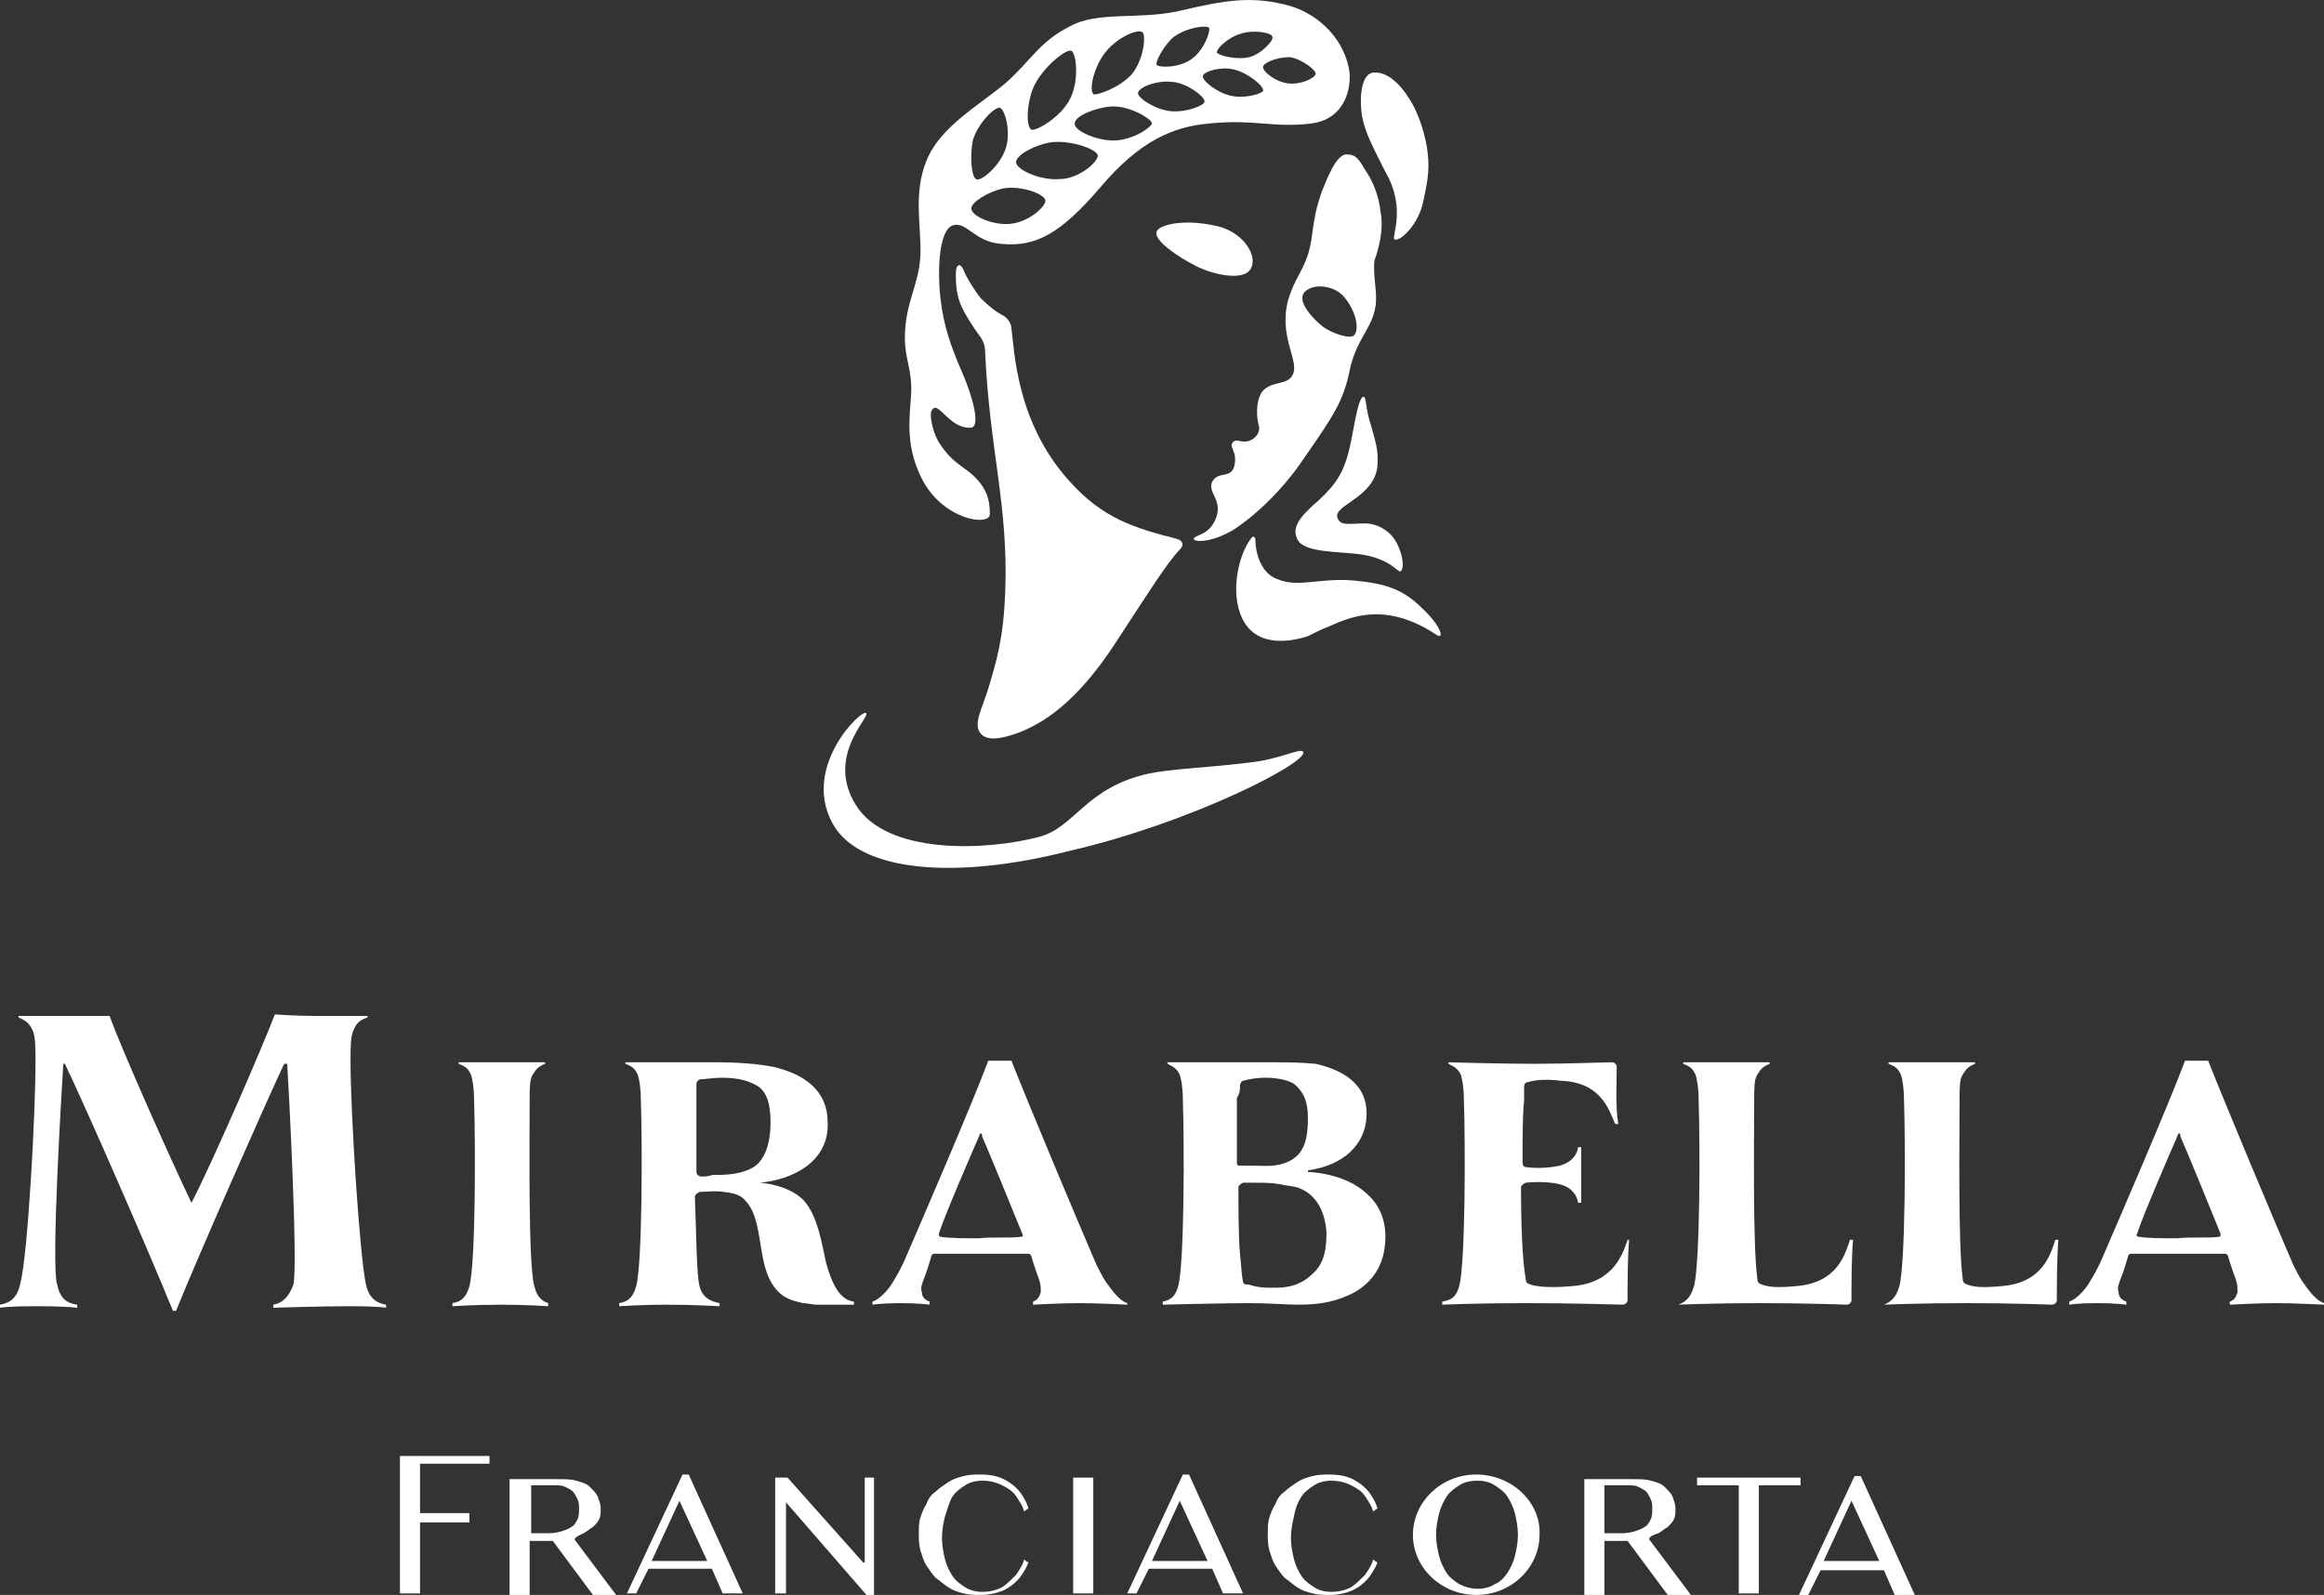 <svg xmlns="http://www.w3.org/2000/svg" xmlns:xlink="http://www.w3.org/1999/xlink" id="Livello_1" x="0px" y="0px" viewBox="0 0 150.5 103.3" style="enable-background:new 0 0 150.5 103.3;" xml:space="preserve">
<rect x="0" y="0" width="150.5" height="103.3" fill="#333333" stroke="none"/>
<style type="text/css">
	.st0{fill:#FFFFFF;}
</style>
<g>
	<path class="st0" d="M74.9,15c-0.2,0.6,1.5,1.7,2.5,2.2c0.9,0.5,3.1,1.1,3.6,0.2s-0.6-2.5-2.4-2.8C76.8,14.2,75.1,14.5,74.9,15"></path>
	<path class="st0" d="M90.3,15.5c0.3,0.2,1.6-0.9,1.9-2.6c0.3-1.4,0.4-2.1,0.2-3.4c-0.2-1.2-0.7-2.5-1.2-3.2   c-0.5-0.8-1.3-1.6-2.1-1.6c-0.9-0.1-1.1,1.4-0.9,2.8c0.2,1.1,0.7,2,1.5,3.6C91.1,13.5,90.1,15.3,90.3,15.5"></path>
	<path class="st0" d="M84.4,48.7c-0.2-0.3-1.5,0.5-3.6,0.7c-2.4,0.3-5,0.4-6.4,0.7c-4.1,0.9-4.8,3.5-7.1,4.1   c-3.4,0.9-9.9,1.2-11.9-2.1c-1.9-3.1,0.9-5.6,0.7-5.9c-0.2-0.4-4.2,3.4-2.2,7.1c1.7,3.2,8,3.7,15.4,1.8   C77.1,53.3,84.7,49.4,84.4,48.7"></path>
	<path class="st0" d="M84,34.9c-0.3-0.7,0-1.3,1.4-2.5c1.2-1.1,1.6-1.9,1.9-3c0.3-1,0.6-3.7,1-3.7c0.2,0,0.1,0.7,0.5,1.9   c0.2,0.8,0.5,1.5,0.4,2.6c-0.2,2-2.8,2.5-2.6,3.3c0.2,0.6,0.7,0.4,1.8,0.4c0.8,0,1.8,0.5,2.2,1.6c0.3,0.7,0.3,1.4,0.1,1.5   s-0.6-0.8-2.6-1.1C86.5,35.7,84.4,35.8,84,34.9"></path>
	<path class="st0" d="M83.4,5.4c-0.8-0.1-1.7-0.8-1.6-1.1s1-0.6,1.7-0.6c0.8,0.1,1.8,0.9,1.7,1.1C85.1,5.1,84.2,5.5,83.4,5.4    M79.7,6.2c-0.9-0.2-1.9-1-1.8-1.3s1.2-0.6,2-0.4c0.9,0.2,2,1.1,1.9,1.4C81.6,6.1,80.6,6.4,79.7,6.2 M75.8,7.2   c-1-0.1-2.2-0.9-2.1-1.2c0.1-0.4,1.3-0.8,2.1-0.7c1,0,2.3,1,2.2,1.3C78,6.8,76.9,7.3,75.8,7.2 M72.1,9.1c-1.2,0-2.6-0.7-2.5-1.1   c0-0.5,1.3-1,2.3-1.1c1.2-0.1,2.7,0.8,2.7,1.1C74.4,8.4,73.2,9.1,72.1,9.1 M68.6,11.6c-1.2,0.1-2.8-0.6-2.8-1.1s1.4-1.2,2.4-1.3   c1.3-0.1,2.9,0.5,2.9,0.9C71,10.6,69.8,11.6,68.6,11.6 M65.4,14.5c-1.1,0.1-2.5-0.5-2.5-1c0-0.4,1.1-1.1,2.1-1.3   c1.2-0.2,2.7,0.4,2.7,0.8C67.7,13.4,66.6,14.4,65.4,14.5 M63,9.1C63.3,8,64.5,6.8,64.8,7s0.7,1.6,0.3,2.7c-0.4,1.1-1.6,2.1-1.9,1.9   C62.9,11.4,62.8,10.1,63,9.1 M67,5.5c0.6-1.2,2.1-2.4,2.4-2.2s0.5,1.9-0.1,3.1c-0.6,1.2-2.2,2.1-2.5,2C66.4,8.2,66.5,6.5,67,5.5    M71.5,3.5c0.7-1,2.2-1.7,2.5-1.4c0.2,0.2,0.1,1.7-0.7,2.7c-0.8,0.9-2.3,1.4-2.5,1.3C70.5,5.7,70.9,4.3,71.5,3.5 M76,2.4   c0.8-0.6,2.1-0.8,2.3-0.6c0.1,0.2-0.3,1.4-1.1,2c-0.8,0.6-2.1,0.6-2.3,0.4C74.8,4,75.4,2.9,76,2.4 M80.3,2.2   c0.8-0.3,2.1-0.1,2.1,0.2c0.1,0.2-0.7,1.1-1.5,1.3s-2-0.1-2.1-0.3C78.8,3.1,79.6,2.4,80.3,2.2 M83.6,0.4c-2.5-0.7-4.2-0.4-7.2,0.3   c-2.6,0.6-5.3,0-7.1,1c-2,1-2.5,2.2-4.2,3.7c-1.8,1.5-4.2,2.8-5.1,5s-0.3,4.4-0.4,6.2c-0.1,1.9-1,3-1,5.3c0,1.4,0.5,2.1,0.4,3.7   c-0.1,1.5-0.4,3.4,0.8,5.6c1.4,2.5,4.3,2.9,4.3,2.1s-0.1-1.7-1.3-2.7c-0.8-0.6-1.3-0.9-1.9-1.8c-0.5-0.7-0.8-2.1-0.5-2.3   c0.4-0.5,1.1,1.3,2.5,1.2c0.6-0.1,0.1-2-0.6-3.6s-1.2-3-1.4-4.8c-0.2-1.8-0.1-4.4,0.8-4.7s1.4,1.1,3.2,1.2c2.2,0.2,3.8-0.7,6.3-3.6   c2.6-3.1,4.8-4,7.1-4.2c2.9-0.3,4.2,0.3,6.6,0c1.8-0.2,2.6-1.7,2.5-3.3C87.1,2.6,85.5,1,83.6,0.4"></path>
	<path class="st0" d="M87.7,21.7c-0.2,0.3-1.5-0.1-2.1-0.6c-0.5-0.4-1.7-1.6-1.1-2.2s2-0.4,2.6,0.4C87.9,20.3,88,21.4,87.7,21.7    M89.4,13.7c-0.1-1-0.5-2-1-2.7c-0.4-0.7-0.6-1-1.2-1c-0.7,0-1.3,1.7-1.6,2.4c-0.7,2-0.5,2.8-0.9,4.1c-0.4,1.2-0.9,1.6-1.3,3   c-0.6,2.4,0.8,3.9,0.3,4.8c-0.3,0.6-1.2,0.4-1.8,0.9c-0.5,0.4-0.6,1.5-0.4,2.3c0.2,0.5-0.3,1.1-0.9,1.1c-0.4,0-0.6-0.2-0.8,0.1   c-0.2,0.3,0.4,0.6,0.1,1.6c-0.3,0.7-1,0.2-1.4,0.9c-0.3,0.7,0.6,1.1,0.3,2.2c-0.4,1.3-1.4,1.2-1.5,1.5c0,0.2,1.1,0.3,2.6-0.6   c1.5-1,3.2-2.6,4.6-4.7C86.3,27,87,26,87.4,24c0.4-1.9,1.3-2.6,1.6-3.8c0.3-1.1-0.1-2,0-3.3C89.4,15.8,89.6,14.6,89.4,13.7"></path>
	<path class="st0" d="M72.2,41.7c-2.1,3.2-4.1,4.9-6.1,5.7c-1.3,0.5-2.2,0.6-2.6,0.1c-0.5-0.6,0.1-1.6,0.5-2.9   c0.5-1.7,1-3.2,1.1-6.4c0.2-5.4-1-9-1.3-15.3c0-0.5-0.1-0.8-0.4-1.2c-0.3-0.4-0.9-1.3-1.2-2c-0.3-0.8-0.3-1.4-0.3-2   s0.3-0.7,0.5-0.2c0.2,0.5,0.7,1.3,1.1,1.8c0.5,0.5,1,0.9,1.4,1.1s0.6,0.6,0.6,0.9c0.2,1.4,0.3,6,3.7,9.8c2.2,2.5,4.3,3.1,7,3.8   c0.4,0.1,0.5,0.4,0.2,0.7C75.6,36.4,74.1,38.8,72.2,41.7"></path>
	<path class="st0" d="M81.3,35c0-0.3-0.2-0.3-0.3-0.1c-0.7,0.9-1.3,3.1-0.7,4.8c0.8,2.3,3.2,1.9,4.4,1.5c0.4-0.2,1-0.5,1.3-0.6   c0.9-0.4,2-0.9,3.5-0.8c1.4,0.1,2.6,0.7,3.5,1.3c0.6,0.4,0.3-0.6-0.9-1.7c-1.2-1.2-2.3-1.6-4.4-1.8c-2.3-0.2-3.6,0.5-5-0.1   C81.6,37.1,81.3,35.7,81.3,35"></path>
	<path class="st0" d="M12.4,77.9c1.4-2.7,4.6-10.1,5.4-12.2c0,0,1.3,0.1,2.7,0.1s3.3,0,3.3,0v0.1c-0.6,0.2-0.7,0.4-0.9,0.8   s-0.2,1.1-0.2,2c0,3.5,0.6,12.7,1,14.5c0.2,0.9,0.7,1.2,1.3,1.3v0.2c0,0-0.4-0.1-2.4-0.1c-1.9,0-4.9,0.1-4.9,0.1v-0.2   c0.6-0.1,1-0.5,1.3-1.3c0.3-1.3-0.3-12.7-0.4-14.3h-0.2c-1.4,3-5.5,12.3-7,16l0,0h-0.2c-1.5-3.7-5.6-13.1-7-16H4.1   c-0.1,1.6-0.8,13-0.4,14.3c0.2,0.9,0.6,1.2,1.3,1.3v0.2c0,0-0.7-0.1-2.6-0.1c-2.1,0-2.4,0.1-2.4,0.1v-0.2c0.6-0.1,1.1-0.4,1.3-1.3   c0.5-1.8,1-11,1-14.5c0-0.8,0-1.6-0.2-2s-0.4-0.6-0.9-0.8v-0.1c0,0,1.6,0,3,0s2.9,0,2.9,0C7.8,67.8,11.1,75.2,12.4,77.9"></path>
	<path class="st0" d="M34.6,83.3c-0.4-1.5-0.3-9.2-0.3-12.1c0-0.7,0-1.3,0.2-1.6c0.2-0.3,0.3-0.5,0.8-0.7v-0.1c0,0-1.7,0-2.8,0   c-1.1,0-2.8,0-2.8,0v0.1c0.5,0.2,0.6,0.3,0.8,0.7c0.1,0.3,0.2,0.9,0.2,1.6c0.1,2.9,0.1,10.6-0.3,12.1c-0.2,0.7-0.5,1-1.1,1.1v0.2   c0,0,1.5-0.1,3.1-0.1c1.7,0,3.1,0.1,3.1,0.1v-0.2C35.2,84.3,34.8,84.1,34.6,83.3"></path>
	<path class="st0" d="M45.4,76.2c-0.1,0-0.3-0.1-0.3-0.3c0-2,0-3.4,0-4.6c0-0.4,0-0.8,0-1.1l0,0c0-0.1,0.1-0.3,0.3-0.3   c0.2,0,0.9-0.1,1.3-0.1c0.8,0,1.6,0.1,2.3,0.5c0.7,0.4,0.9,1.3,0.9,2.4c0,1.4-0.4,2.6-1.3,3c-0.8,0.4-1.8,0.4-2.5,0.4   C45.9,76.2,45.6,76.2,45.4,76.2 M53.5,81.8c-0.3-1.3-0.5-2.9-1.4-4c-1-1.1-2.9-1.2-2.9-1.2c2.2-0.2,4.5-1.4,4.4-3.9   c0-2-1.4-3.1-3.5-3.6c-1-0.2-2.3-0.3-3.8-0.3c-0.9,0-1.9,0-3,0s-2.8,0-2.8,0v0.1c0.5,0.2,0.6,0.3,0.8,0.7c0.1,0.3,0.2,0.9,0.2,1.6   c0.1,2.9,0.1,10.6-0.3,12.1c-0.2,0.7-0.5,1-1.1,1.1v0.2c0,0,1.5-0.1,3.1-0.1c1.7,0,3.4,0.1,3.4,0.1v-0.2c-0.5-0.1-1.1-0.3-1.3-1.1   c-0.2-0.8-0.2-3.3-0.3-5.8c0-0.1,0.1-0.2,0.3-0.3c0.3,0,1-0.1,1.6,0c0.8,0.1,1.2,0.2,1.7,1c0.8,1.4,0.5,3.7,1.5,5.1   c0.5,0.7,1,0.9,1.9,1.1c0.3,0,0.6,0.1,0.9,0.1s0.7,0,1.1,0c0.5,0,1.2,0,1.3,0v-0.2C54.3,84.2,53.8,82.9,53.5,81.8"></path>
	<path class="st0" d="M80.5,83c-0.1-0.4-0.1-0.9-0.2-1.8c-0.1-1.2-0.1-2.8-0.1-4.3c0-0.1,0.1-0.2,0.3-0.3c0.2,0,0.8,0,0.8,0   c0.6,0,1,0,1.6,0.1c0.4,0.1,0.7,0.1,1.1,0.2c1.2,0.4,1.8,1.5,1.9,2.9c0,1-0.1,2-0.9,2.7c-1,1-2.2,0.9-2.8,0.9c-0.1,0-0.8,0-1.3-0.2   C80.7,83.2,80.5,83.2,80.5,83 M80.3,70.3c0-0.1,0.1-0.3,0.2-0.3c0.4-0.1,0.8-0.2,1.5-0.2c0.8,0,1.5,0.2,1.8,0.4   c0.6,0.5,0.9,1.1,0.9,2.2c0,1.3-0.2,2.3-1.2,2.8c-0.8,0.4-1.5,0.3-2.3,0.3c0,0-0.7,0-0.9,0c-0.2,0-0.2-0.1-0.2-0.2   c0-1.7,0-3.2,0-4.2C80.3,70.8,80.3,70.6,80.3,70.3 M81.6,68.8c-0.8,0-2.1,0-3.2,0s-2.4,0-2.8,0v0.1c0.4,0.2,0.6,0.3,0.8,0.7   c0.1,0.3,0.2,0.9,0.2,1.6c0.1,2.9,0.1,10.6-0.3,12.1c-0.2,0.7-0.5,0.9-1,1v0.2c0,0,3.9-0.1,5.6-0.1c1.3,0,2.4,0.1,3.2,0.1   c1,0,2.1-0.1,3.2-0.6c1.4-0.6,2.3-1.8,2.4-3.4c0.1-1.1-0.2-2.3-1.1-3.1c-0.9-0.9-2.3-1.4-3.9-1.5v-0.1c2.2-0.3,3.8-1.6,3.8-3.7   c0-1.6-1.1-2.7-3.3-3.2C84.1,68.8,83.5,68.8,81.6,68.8"></path>
	<path class="st0" d="M66.1,80.1c-0.5,0.1-1.9,0-2.7,0.1c-0.8,0-2,0-2.5-0.1c-0.1,0-0.1-0.1-0.1-0.2c0.3-1,2.2-5.4,2.6-6.3   c0-0.1,0.1-0.2,0.1-0.2c0.1,0,0.1,0.1,0.1,0.2c0.4,0.9,2.2,5.3,2.6,6.3C66.3,80.1,66.2,80.1,66.1,80.1 M65.5,68.7   c-0.1,0-0.6,0-0.7,0c-0.2,0-0.7,0-0.8,0c-1,2.7-4.5,10.8-5.5,13.1c-0.2,0.4-0.4,0.8-0.6,1.1c-0.2,0.4-0.8,1.2-1.4,1.4v0.2   c0,0,0.6-0.1,1.8-0.1c1.2,0,1.9,0.1,1.9,0.1v-0.2c-0.3-0.1-0.5-0.3-0.5-0.6c-0.1-0.3,0-0.5,0.1-0.8c0.2-0.5,0.3-0.8,0.5-1.5   c0-0.1,0.1-0.2,0.2-0.2c0.6,0,2,0,2.9,0s2.5,0,3.2,0c0.1,0,0.2,0.1,0.2,0.2c0.2,0.7,0.3,0.9,0.5,1.5c0.1,0.3,0.1,0.5,0.1,0.8   c-0.1,0.3-0.2,0.5-0.5,0.6v0.2c0,0,1.8-0.1,3-0.1s3.1,0.1,3.1,0.1v-0.1c-0.6-0.2-1.1-1-1.4-1.4c-0.2-0.3-0.4-0.7-0.6-1.1   C70,79.6,66.6,71.5,65.5,68.7"></path>
	<path class="st0" d="M143.7,80.1c-0.5,0.1-1.9,0-2.7,0.1c-0.8,0-2,0-2.5-0.1c-0.1,0-0.2-0.1-0.1-0.2c0.3-1,2.2-5.4,2.6-6.3   c0-0.1,0.1-0.2,0.1-0.2c0.1,0,0.1,0.1,0.1,0.2c0.4,0.9,2.2,5.3,2.6,6.3C143.8,80.1,143.8,80.1,143.7,80.1 M143,68.7   c-0.1,0-0.6,0-0.7,0c-0.2,0-0.7,0-0.8,0c-1,2.7-4.5,10.8-5.5,13.1c-0.2,0.4-0.4,0.8-0.6,1.1c-0.2,0.4-0.8,1.2-1.4,1.4v0.2   c0,0,0.6-0.1,1.8-0.1c1.2,0,1.9,0.1,1.9,0.1v-0.2c-0.3-0.1-0.5-0.3-0.5-0.6c-0.1-0.3,0-0.5,0.1-0.8c0.2-0.5,0.3-0.8,0.5-1.5   c0-0.1,0.1-0.2,0.2-0.2c0.6,0,2,0,2.9,0s2.5,0,3.2,0c0.1,0,0.2,0.1,0.2,0.2c0.2,0.7,0.3,0.9,0.5,1.5c0.1,0.3,0.1,0.5,0.1,0.8   c-0.1,0.3-0.2,0.5-0.5,0.6v0.2c0,0,1.8-0.1,3-0.1c1.2,0,3.1,0.1,3.1,0.1v-0.1c-0.6-0.2-1.1-1-1.4-1.4c-0.2-0.3-0.4-0.7-0.6-1.1   C147.5,79.6,144.1,71.5,143,68.7"></path>
	<path class="st0" d="M104.7,69.1c0-0.1-0.1-0.3-0.3-0.3c-0.5,0-2.9,0.1-5.1,0.1c-2.1,0-5.5-0.1-5.5-0.1v0.1   c0.4,0.2,0.6,0.3,0.8,0.7c0.1,0.3,0.2,0.9,0.2,1.6c0.1,2.9,0.1,10.6-0.3,12.1c-0.2,0.7-0.5,0.9-1.1,1v0.2c0,0,2.3-0.1,5.4-0.1   c3.1,0,6.3,0.1,6.3,0.1c0.1,0,0.3-0.1,0.3-0.3c0-1.1,0-2.7,0.1-3.9h-0.1c-0.3,0.9-0.9,2.8-3.6,3c-1.1,0.1-2.4,0.1-2.9-0.2   c-0.1-0.1-0.1-0.3-0.1-0.3l0,0c-0.2-1.1-0.3-3.3-0.3-5.9c0-0.1,0.1-0.2,0.3-0.3c1-0.1,1.8,0,2.2,0.1c0.8,0.2,1.1,0.7,1.2,1.2h0.2   c0,0,0-0.7,0-1.8c0-1.2,0-1.8,0-1.8h-0.2c-0.1,0.6-0.5,1-1.2,1.2c-0.5,0.1-1.2,0.2-2.1,0.1c-0.2,0-0.3-0.1-0.3-0.3   c0-1.7,0-3.1,0.1-4c0-0.5,0-0.7,0-0.9c0-0.2,0.1-0.3,0.2-0.3c0.6-0.2,1.4-0.2,2.2-0.1c2.6,0.1,3.1,1.9,3.5,2.8h0.2   C104.6,71.7,104.7,70,104.7,69.1"></path>
	<path class="st0" d="M108.7,84.5c0,0,2.3-0.1,5.3-0.1c3.1,0,5.6,0.1,5.6,0.1c0.1,0,0.3-0.1,0.3-0.3c0-1.1,0-2.7,0.1-3.9h-0.2   c-0.3,0.9-0.8,2.8-3.5,3c-1.1,0.1-1.9,0.1-2.4-0.2c-0.1-0.1-0.1-0.3-0.1-0.3c-0.3-2.3-0.2-9-0.2-11.6c0-0.7,0-1.3,0.2-1.6   c0.2-0.3,0.3-0.5,0.8-0.7v-0.1c-0.2,0-1.7,0-2.8,0s-2.8,0-2.8,0v0.1c0.5,0.2,0.6,0.3,0.8,0.7c0.1,0.3,0.2,0.9,0.2,1.6   c0.1,2.9,0.1,10.6-0.3,12.1C109.5,84,109.2,84.3,108.7,84.5L108.7,84.5L108.7,84.5z"></path>
	<path class="st0" d="M122,84.5c0,0,2.3-0.1,5.3-0.1c3.1,0,5.6,0.1,5.6,0.1c0.1,0,0.3-0.1,0.3-0.3c0-1.1,0-2.7,0.1-3.9h-0.2   c-0.3,0.9-0.8,2.8-3.5,3c-1.1,0.1-1.9,0.1-2.4-0.2c-0.1-0.1-0.1-0.3-0.1-0.3c-0.3-2.3-0.2-9-0.2-11.6c0-0.7,0-1.3,0.2-1.6   c0.2-0.3,0.3-0.5,0.8-0.7v-0.1c-0.2,0-1.7,0-2.8,0s-2.8,0-2.8,0v0.1c0.5,0.2,0.6,0.3,0.8,0.7c0.1,0.3,0.2,0.9,0.2,1.6   c0.1,2.9,0.1,10.6-0.3,12.1C122.8,84,122.5,84.3,122,84.5L122,84.5L122,84.5z"></path>
	<path class="st0" d="M105.1,99.3h-1.2v-3.1h1.6c0.2,0,0.4,0,0.6,0.1c0.2,0.1,0.4,0.2,0.5,0.3s0.2,0.3,0.3,0.5s0.1,0.4,0.1,0.6   c0,0.2,0,0.5-0.1,0.7s-0.2,0.4-0.4,0.5C106.2,99.1,105.6,99.3,105.1,99.3 M107.4,99.3c0.2-0.1,0.4-0.3,0.6-0.4   c0.2-0.2,0.3-0.3,0.4-0.5c0.1-0.2,0.1-0.4,0.1-0.7s-0.1-0.5-0.2-0.8c-0.1-0.2-0.3-0.4-0.5-0.6c-0.2-0.2-0.5-0.3-0.9-0.4   c-0.3-0.1-0.7-0.1-1.2-0.1h-3.1v7.5h1.3v-3.5h1.5l2.6,3.5h1.5l-2.7-3.6C106.8,99.5,107.1,99.4,107.4,99.3"></path>
	<path class="st0" d="M35.6,99.3h-1.2v-3.1H36c0.2,0,0.4,0,0.6,0.1s0.4,0.2,0.5,0.3s0.2,0.3,0.3,0.5c0.1,0.2,0.1,0.4,0.1,0.6   c0,0.2,0,0.5-0.1,0.7s-0.2,0.4-0.4,0.5C36.7,99.1,36.1,99.3,35.6,99.3 M37.8,99.3c0.2-0.1,0.4-0.3,0.6-0.4c0.2-0.2,0.3-0.3,0.4-0.5   s0.1-0.4,0.1-0.7s-0.1-0.5-0.2-0.8c-0.1-0.2-0.3-0.4-0.5-0.6c-0.2-0.2-0.5-0.3-0.9-0.4c-0.3-0.1-0.7-0.1-1.2-0.1H33v7.5h1.3v-3.5   h1.5l2.6,3.5h1.5l-2.7-3.6C37.3,99.5,37.6,99.4,37.8,99.3"></path>
</g>
<polygon class="st0" points="25.9,103.2 27.2,103.2 27.2,98.6 30.4,98.6 30.4,98 27.2,98 27.2,94.8 31.7,94.8 31.7,94.3 25.9,94.3   "></polygon>
<polygon class="st0" points="56,101.2 55.9,101.2 51,95.7 50.2,95.7 50.2,103.2 50.9,103.2 50.9,97.3 50.9,97.3 56.2,103.4   56.6,103.4 56.6,95.7 56,95.7 "></polygon>
<rect x="69.5" y="95.7" class="st0" width="1.3" height="7.5"></rect>
<g>
	<path class="st0" d="M98.1,100.8c-0.1,0.4-0.3,0.8-0.5,1.1s-0.5,0.6-0.8,0.7c-0.3,0.2-0.7,0.3-1.1,0.3c-0.4,0-0.8-0.1-1.2-0.3   c-0.3-0.2-0.6-0.4-0.8-0.7s-0.4-0.7-0.5-1.1c-0.1-0.4-0.2-0.9-0.2-1.4s0.1-1,0.2-1.4c0.1-0.4,0.3-0.8,0.5-1.1s0.5-0.5,0.8-0.7   s0.7-0.3,1.2-0.3c0.4,0,0.8,0.1,1.1,0.3s0.6,0.4,0.8,0.7s0.4,0.7,0.5,1.1c0.1,0.4,0.2,0.9,0.2,1.4S98.2,100.4,98.1,100.8    M95.6,95.5c-2.3,0-4.1,1.8-4.1,3.9c0,2.2,1.9,3.9,4.1,3.9c2.3,0,4.1-1.8,4.1-3.9C99.8,97.3,97.9,95.5,95.6,95.5"></path>
</g>
<polygon class="st0" points="109.9,96.2 112.6,96.2 112.6,103.2 113.9,103.2 113.9,96.2 116.6,96.2 116.6,95.7 109.9,95.7 "></polygon>
<g>
	<path class="st0" d="M84.3,96.9c0.2-0.3,0.5-0.5,0.8-0.7s0.7-0.3,1.1-0.3c0.5,0,0.9,0.1,1.3,0.3c0.4,0.2,0.7,0.4,0.9,0.7   s0.4,0.6,0.5,0.9v0.1l0,0l0.3-0.2l0,0l0,0c-0.1-0.4-0.3-0.7-0.5-1c-0.3-0.4-0.7-0.7-1.1-0.9c-0.4-0.2-0.9-0.3-1.5-0.3l0,0   c-0.4,0-0.7,0-1.1,0.1s-0.7,0.2-1,0.4s-0.6,0.4-0.8,0.6c-0.3,0.2-0.5,0.5-0.6,0.8c-0.2,0.3-0.3,0.6-0.4,0.9c-0.1,0.3-0.1,0.7-0.1,1   c0,0.4,0,0.7,0.1,1.1c0.1,0.3,0.2,0.7,0.4,1c0.2,0.3,0.4,0.6,0.6,0.8c0.3,0.2,0.5,0.4,0.8,0.6c0.3,0.2,0.6,0.3,1,0.4   c0.4,0.1,0.7,0.1,1.1,0.1c0.5,0,1-0.1,1.5-0.3c0.4-0.2,0.8-0.5,1.1-0.9c0.2-0.3,0.4-0.6,0.5-0.9l0,0l0,0l-0.3-0.2l0,0v0.1   c-0.1,0.3-0.3,0.6-0.5,0.9c-0.3,0.3-0.6,0.6-0.9,0.8c-0.4,0.2-0.8,0.3-1.3,0.3c-0.4,0-0.8-0.1-1.1-0.3c-0.3-0.2-0.6-0.4-0.8-0.7   c-0.2-0.3-0.4-0.7-0.5-1.1c-0.1-0.4-0.2-0.9-0.2-1.4s0.1-1,0.2-1.4C83.9,97.6,84.1,97.2,84.3,96.9"></path>
	<path class="st0" d="M61.7,96.9c0.2-0.3,0.5-0.5,0.8-0.7s0.7-0.3,1.1-0.3c0.5,0,0.9,0.1,1.3,0.3s0.7,0.4,0.9,0.7   c0.2,0.3,0.4,0.6,0.5,0.9v0.1l0,0l0.3-0.2l0,0l0,0c-0.1-0.4-0.3-0.7-0.5-1c-0.3-0.4-0.7-0.7-1.1-0.9s-0.9-0.3-1.5-0.3l0,0   c-0.4,0-0.7,0-1.1,0.1s-0.7,0.2-1,0.4s-0.6,0.4-0.8,0.6c-0.3,0.2-0.5,0.5-0.6,0.8c-0.2,0.3-0.3,0.6-0.4,0.9c-0.1,0.3-0.1,0.7-0.1,1   c0,0.4,0,0.7,0.1,1.1c0.1,0.3,0.2,0.7,0.4,1c0.2,0.3,0.4,0.6,0.6,0.8c0.3,0.2,0.5,0.4,0.8,0.6c0.3,0.2,0.6,0.3,1,0.4   c0.4,0.1,0.7,0.1,1.1,0.1c0.5,0,1-0.1,1.5-0.3c0.4-0.2,0.8-0.5,1.1-0.9c0.2-0.3,0.4-0.6,0.5-0.9l0,0l0,0l-0.3-0.2l0,0v0.1   c-0.1,0.3-0.3,0.6-0.5,0.9c-0.3,0.3-0.6,0.6-0.9,0.8c-0.4,0.2-0.8,0.3-1.3,0.3c-0.4,0-0.8-0.1-1.1-0.3c-0.3-0.2-0.6-0.4-0.8-0.7   c-0.2-0.3-0.4-0.7-0.5-1.1c-0.1-0.4-0.2-0.9-0.2-1.4s0.1-1,0.2-1.4C61.4,97.6,61.5,97.2,61.7,96.9"></path>
</g>
<path class="st0" d="M74.6,101.1l1.8-3.9l1.8,3.9H74.6z M76.6,95.5l-3.6,7.7h0.6l0.8-1.6h4.1l0.7,1.6h1.3L77,95.5H76.6z"></path>
<path class="st0" d="M118.1,101.1l1.8-3.9l1.8,3.9H118.1z M120.1,95.6l-3.6,7.7h0.6l0.8-1.6h4.1l0.7,1.6h1.3l-3.5-7.7H120.1z"></path>
<path class="st0" d="M42.2,101.1l1.8-3.9l1.8,3.9H42.2z M44.2,95.5l-3.6,7.7h0.6l0.8-1.6h4.1l0.7,1.6h1.3l-3.5-7.7H44.2z"></path>
</svg>